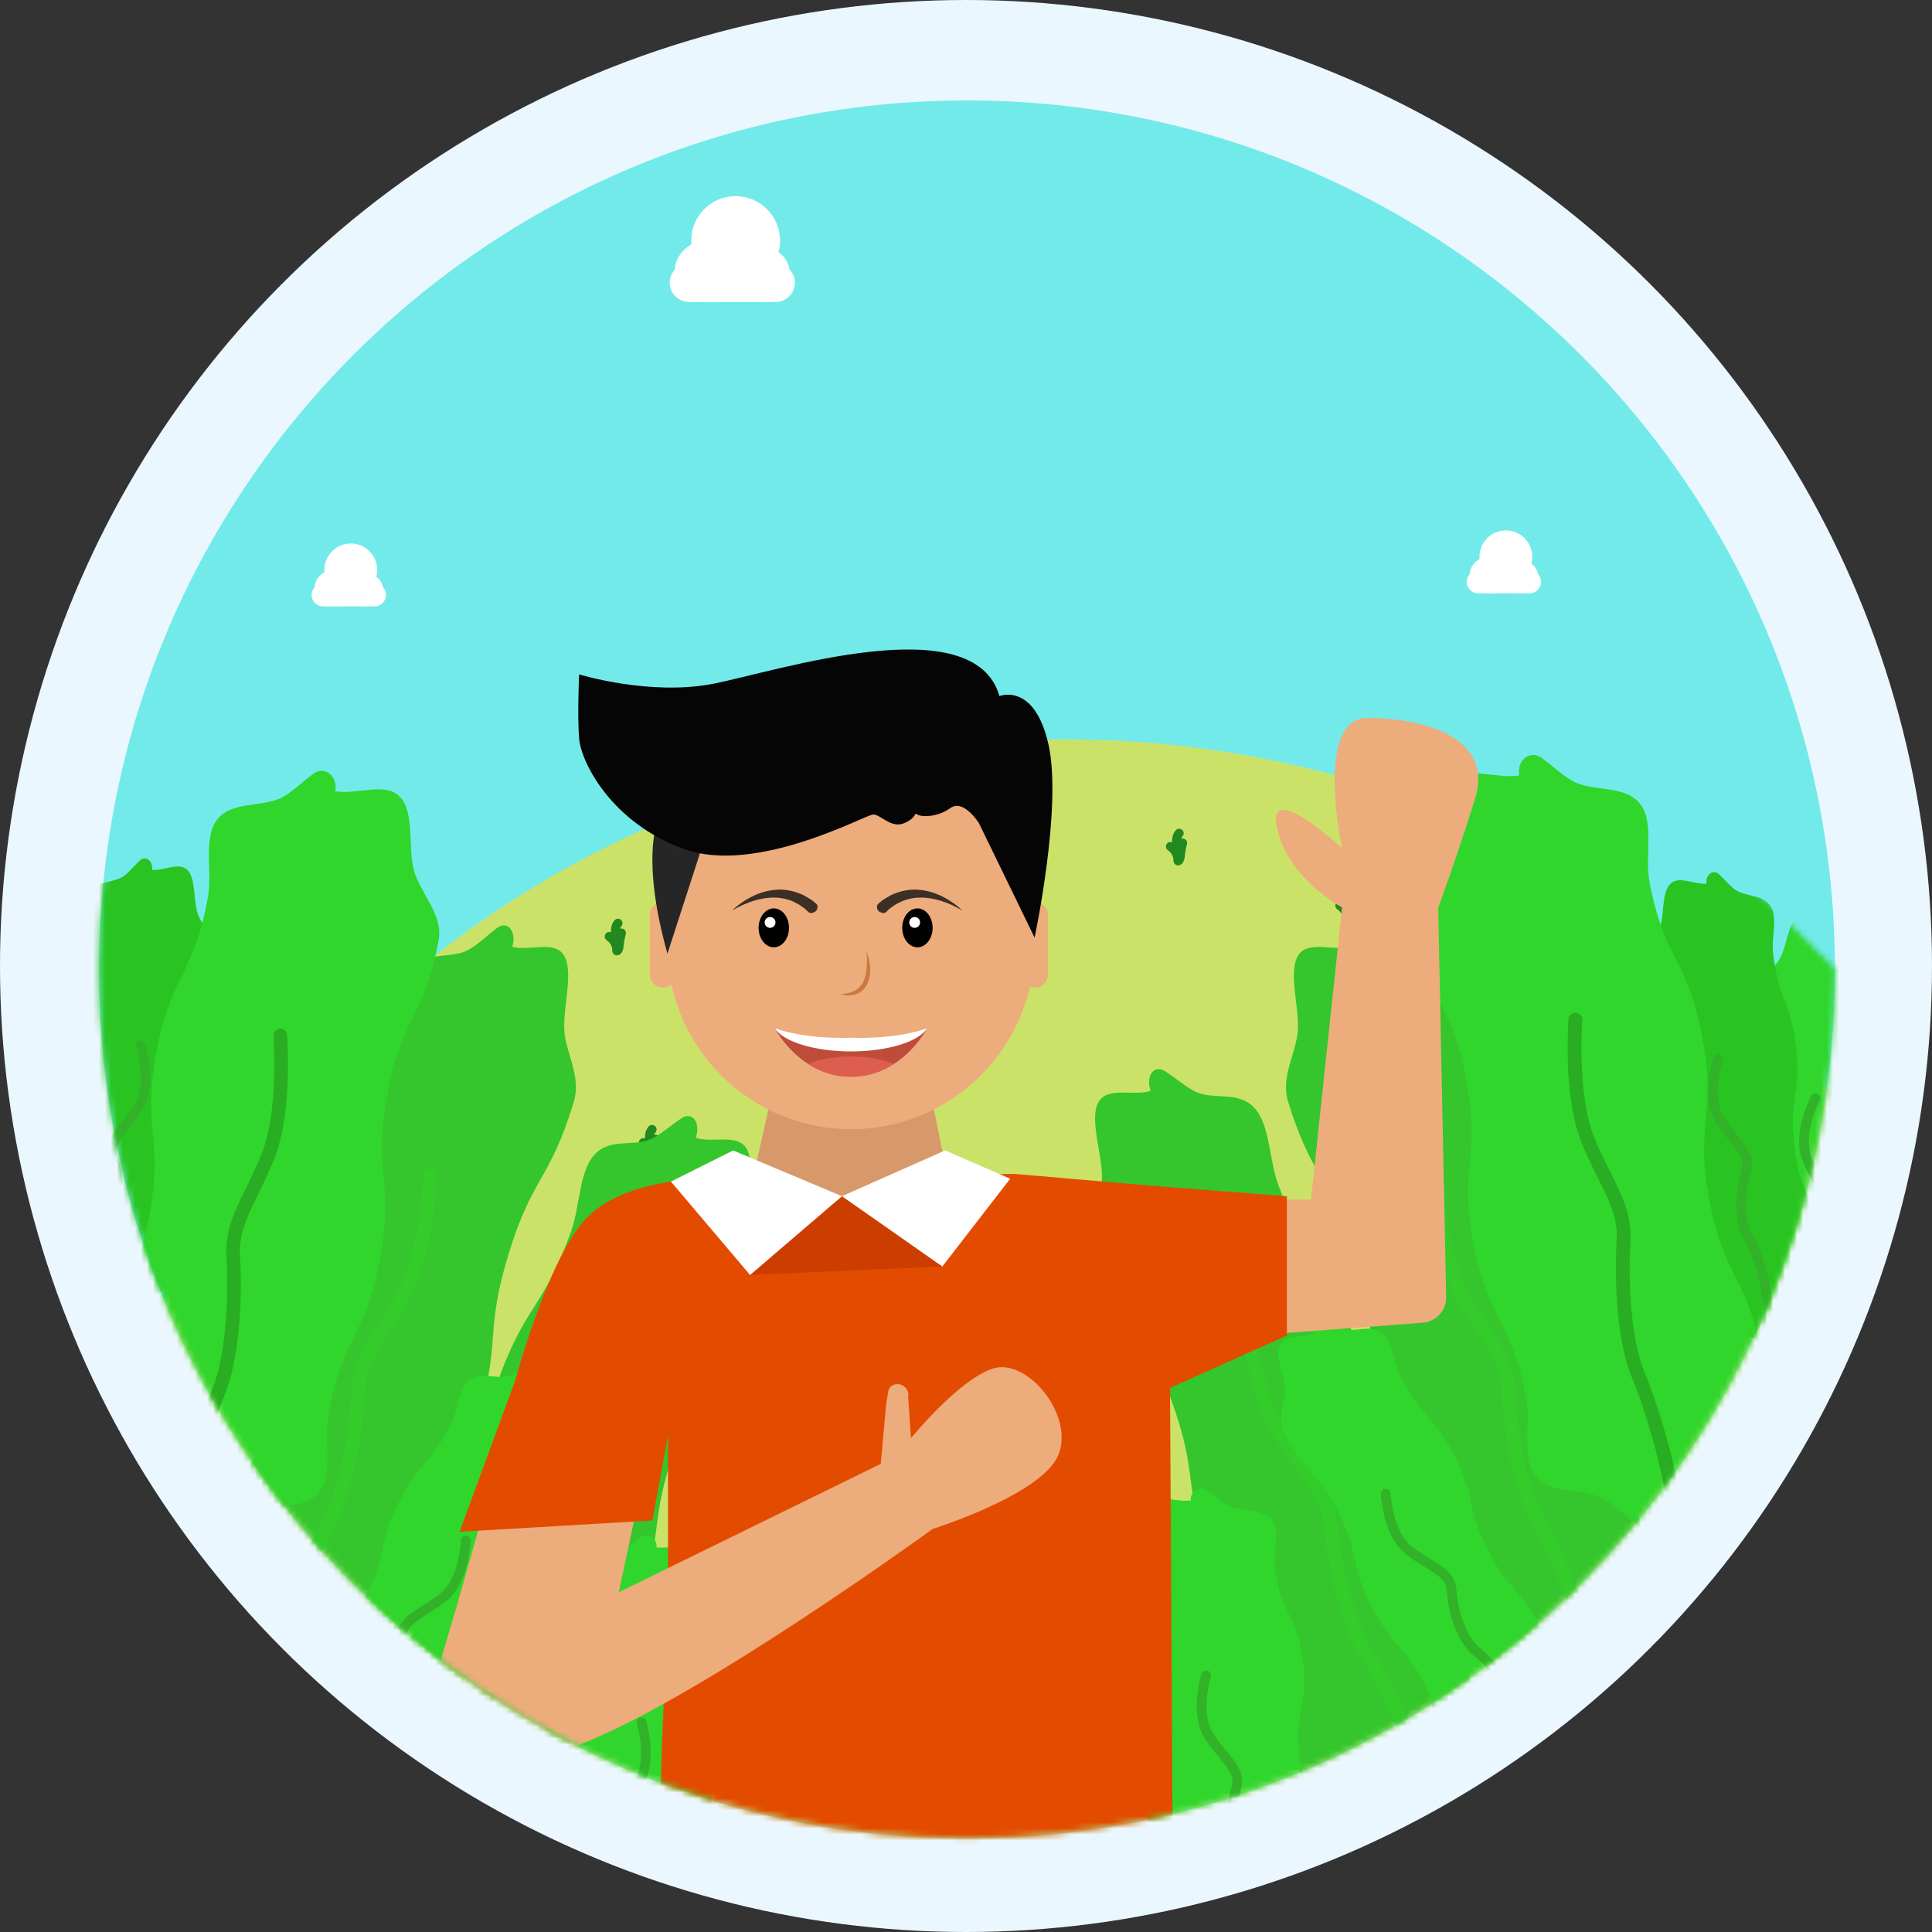 <?xml version="1.0" encoding="UTF-8"?>
<svg width="322px" height="322px" viewBox="0 0 322 322" version="1.1" xmlns="http://www.w3.org/2000/svg" xmlns:xlink="http://www.w3.org/1999/xlink">
    <rect x="0" y="0" width="322" height="322" fill="#333333" stroke="none"/>
    <!-- Generator: Sketch 54.1 (76490) - https://sketchapp.com -->
    <title>beawesome</title>
    <desc>Created with Sketch.</desc>
    <defs>
        <path d="M145.162,0.395 C65.27,0.395 0.505,65.245 0.505,145.24 L0.505,145.24 C0.505,225.236 65.27,290.085 145.162,290.085 L145.162,290.085 C225.054,290.085 289.82,225.236 289.82,145.24 L289.82,145.24" id="path-1"></path>
        <path d="M145.162,0.395 C65.27,0.395 0.505,65.245 0.505,145.24 L0.505,145.24 C0.505,225.236 65.27,290.085 145.162,290.085 L145.162,290.085 C225.054,290.085 289.82,225.236 289.82,145.24 L289.82,145.24" id="path-3"></path>
        <path d="M145.162,0.395 C65.27,0.395 0.505,65.245 0.505,145.24 L0.505,145.24 C0.505,225.236 65.27,290.085 145.162,290.085 L145.162,290.085 C225.054,290.085 289.82,225.236 289.82,145.24 L289.82,145.24" id="path-5"></path>
        <path d="M145.162,0.395 C65.27,0.395 0.505,65.245 0.505,145.24 L0.505,145.24 C0.505,225.236 65.27,290.085 145.162,290.085 L145.162,290.085 C225.054,290.085 289.82,225.236 289.82,145.24 L289.82,145.24" id="path-7"></path>
        <path d="M145.162,0.395 C65.27,0.395 0.505,65.245 0.505,145.24 L0.505,145.24 C0.505,225.236 65.27,290.085 145.162,290.085 L145.162,290.085 C225.054,290.085 289.82,225.236 289.82,145.24 L289.82,145.24" id="path-9"></path>
        <path d="M145.162,0.395 C65.27,0.395 0.505,65.245 0.505,145.24 L0.505,145.24 C0.505,225.236 65.27,290.085 145.162,290.085 L145.162,290.085 C225.054,290.085 289.82,225.236 289.82,145.24 L289.82,145.24" id="path-11"></path>
        <path d="M145.162,0.395 C65.27,0.395 0.505,65.245 0.505,145.24 L0.505,145.24 C0.505,225.236 65.27,290.085 145.162,290.085 L145.162,290.085 C225.054,290.085 289.82,225.236 289.82,145.24 L289.82,145.24" id="path-13"></path>
        <path d="M145.162,0.395 C65.27,0.395 0.505,65.245 0.505,145.24 L0.505,145.24 C0.505,225.236 65.27,290.085 145.162,290.085 L145.162,290.085 C225.054,290.085 289.82,225.236 289.82,145.24 L289.82,145.24" id="path-15"></path>
        <path d="M145.162,0.395 C65.27,0.395 0.505,65.245 0.505,145.24 L0.505,145.24 C0.505,225.236 65.27,290.085 145.162,290.085 L145.162,290.085 C225.054,290.085 289.82,225.236 289.82,145.24 L289.82,145.24" id="path-17"></path>
        <path d="M145.162,0.395 C65.27,0.395 0.505,65.245 0.505,145.24 L0.505,145.24 C0.505,225.236 65.27,290.085 145.162,290.085 L145.162,290.085 C225.054,290.085 289.82,225.236 289.82,145.24 L289.82,145.24" id="path-19"></path>
        <path d="M145.162,0.395 C65.27,0.395 0.505,65.245 0.505,145.24 L0.505,145.24 C0.505,225.236 65.27,290.085 145.162,290.085 L145.162,290.085 C225.054,290.085 289.82,225.236 289.82,145.24 L289.82,145.24" id="path-21"></path>
        <path d="M145.162,0.395 C65.27,0.395 0.505,65.245 0.505,145.24 L0.505,145.24 C0.505,225.236 65.27,290.085 145.162,290.085 L145.162,290.085 C225.054,290.085 289.82,225.236 289.82,145.24 L289.82,145.24" id="path-23"></path>
        <path d="M145.162,0.395 C65.27,0.395 0.505,65.245 0.505,145.24 L0.505,145.24 C0.505,225.236 65.27,290.085 145.162,290.085 L145.162,290.085 C225.054,290.085 289.82,225.236 289.82,145.24 L289.82,145.24" id="path-25"></path>
        <path d="M145.162,0.395 C65.27,0.395 0.505,65.245 0.505,145.24 L0.505,145.24 C0.505,225.236 65.27,290.085 145.162,290.085 L145.162,290.085 C225.054,290.085 289.82,225.236 289.82,145.24 L289.82,145.24" id="path-27"></path>
        <path d="M145.162,0.395 C65.27,0.395 0.505,65.245 0.505,145.24 L0.505,145.24 C0.505,225.236 65.27,290.085 145.162,290.085 L145.162,290.085 C225.054,290.085 289.82,225.236 289.82,145.24 L289.82,145.24" id="path-29"></path>
        <path d="M145.162,0.395 C65.27,0.395 0.505,65.245 0.505,145.24 L0.505,145.24 C0.505,225.236 65.27,290.085 145.162,290.085 L145.162,290.085 C225.054,290.085 289.82,225.236 289.82,145.24 L289.82,145.24" id="path-31"></path>
        <path d="M145.162,0.395 C65.27,0.395 0.505,65.245 0.505,145.24 L0.505,145.24 C0.505,225.236 65.27,290.085 145.162,290.085 L145.162,290.085 C225.054,290.085 289.82,225.236 289.82,145.24 L289.82,145.24" id="path-33"></path>
        <path d="M145.162,0.395 C65.27,0.395 0.505,65.245 0.505,145.24 L0.505,145.24 C0.505,225.236 65.27,290.085 145.162,290.085 L145.162,290.085 C225.054,290.085 289.82,225.236 289.82,145.24 L289.82,145.24" id="path-35"></path>
        <path d="M145.162,0.395 C65.27,0.395 0.505,65.245 0.505,145.24 L0.505,145.24 C0.505,225.236 65.27,290.085 145.162,290.085 L145.162,290.085 C225.054,290.085 289.82,225.236 289.82,145.24 L289.82,145.24" id="path-37"></path>
        <path d="M145.162,0.395 C65.27,0.395 0.505,65.245 0.505,145.24 L0.505,145.24 C0.505,225.236 65.27,290.085 145.162,290.085 L145.162,290.085 C225.054,290.085 289.82,225.236 289.82,145.24 L289.82,145.24" id="path-39"></path>
        <path d="M145.162,0.395 C65.27,0.395 0.505,65.245 0.505,145.24 L0.505,145.24 C0.505,225.236 65.27,290.085 145.162,290.085 L145.162,290.085 C225.054,290.085 289.82,225.236 289.82,145.24 L289.82,145.24" id="path-41"></path>
        <path d="M145.162,0.395 C65.27,0.395 0.505,65.245 0.505,145.24 L0.505,145.24 C0.505,225.236 65.27,290.085 145.162,290.085 L145.162,290.085 C225.054,290.085 289.82,225.236 289.82,145.24 L289.82,145.24" id="path-43"></path>
        <path d="M145.162,0.395 C65.27,0.395 0.505,65.245 0.505,145.24 L0.505,145.24 C0.505,225.236 65.27,290.085 145.162,290.085 L145.162,290.085 C225.054,290.085 289.82,225.236 289.82,145.24 L289.82,145.24" id="path-45"></path>
        <path d="M145.162,0.395 C65.27,0.395 0.505,65.245 0.505,145.24 L0.505,145.24 C0.505,225.236 65.27,290.085 145.162,290.085 L145.162,290.085 C225.054,290.085 289.82,225.236 289.82,145.24 L289.82,145.24" id="path-47"></path>
        <path d="M145.162,0.395 C65.27,0.395 0.505,65.245 0.505,145.24 L0.505,145.24 C0.505,225.236 65.27,290.085 145.162,290.085 L145.162,290.085 C225.054,290.085 289.82,225.236 289.82,145.24 L289.82,145.24" id="path-49"></path>
        <path d="M145.162,0.395 C65.27,0.395 0.505,65.245 0.505,145.24 L0.505,145.24 C0.505,225.236 65.27,290.085 145.162,290.085 L145.162,290.085 C225.054,290.085 289.82,225.236 289.82,145.24 L289.82,145.24" id="path-51"></path>
        <path d="M145.162,0.395 C65.27,0.395 0.505,65.245 0.505,145.24 L0.505,145.24 C0.505,225.236 65.27,290.085 145.162,290.085 L145.162,290.085 C225.054,290.085 289.82,225.236 289.82,145.24 L289.82,145.24" id="path-53"></path>
        <path d="M145.162,0.395 C65.27,0.395 0.505,65.245 0.505,145.24 L0.505,145.24 C0.505,225.236 65.27,290.085 145.162,290.085 L145.162,290.085 C225.054,290.085 289.82,225.236 289.82,145.24 L289.82,145.24" id="path-55"></path>
        <path d="M145.162,0.395 C65.27,0.395 0.505,65.245 0.505,145.24 L0.505,145.24 C0.505,225.236 65.27,290.085 145.162,290.085 L145.162,290.085 C225.054,290.085 289.82,225.236 289.82,145.24 L289.82,145.24" id="path-57"></path>
        <path d="M145.162,0.395 C65.27,0.395 0.505,65.245 0.505,145.24 L0.505,145.24 C0.505,225.236 65.27,290.085 145.162,290.085 L145.162,290.085 C225.054,290.085 289.82,225.236 289.82,145.24 L289.82,145.24" id="path-59"></path>
        <path d="M145.162,0.395 C65.27,0.395 0.505,65.245 0.505,145.24 L0.505,145.24 C0.505,225.236 65.27,290.085 145.162,290.085 L145.162,290.085 C225.054,290.085 289.82,225.236 289.82,145.24 L289.82,145.24" id="path-61"></path>
        <path d="M145.162,0.395 C65.27,0.395 0.505,65.245 0.505,145.24 L0.505,145.24 C0.505,225.236 65.27,290.085 145.162,290.085 L145.162,290.085 C225.054,290.085 289.82,225.236 289.82,145.24 L289.82,145.24" id="path-63"></path>
        <path d="M145.162,0.395 C65.27,0.395 0.505,65.245 0.505,145.24 L0.505,145.24 C0.505,225.236 65.27,290.085 145.162,290.085 L145.162,290.085 C225.054,290.085 289.82,225.236 289.82,145.24 L289.82,145.24" id="path-65"></path>
        <path d="M145.162,0.395 C65.27,0.395 0.505,65.245 0.505,145.24 L0.505,145.24 C0.505,225.236 65.27,290.085 145.162,290.085 L145.162,290.085 C225.054,290.085 289.82,225.236 289.82,145.24 L289.82,145.24" id="path-67"></path>
        <path d="M145.162,0.395 C65.27,0.395 0.505,65.245 0.505,145.24 L0.505,145.24 C0.505,225.236 65.27,290.085 145.162,290.085 L145.162,290.085 C225.054,290.085 289.82,225.236 289.82,145.24 L289.82,145.24" id="path-69"></path>
        <path d="M145.162,0.395 C65.27,0.395 0.505,65.245 0.505,145.24 L0.505,145.24 C0.505,225.236 65.27,290.085 145.162,290.085 L145.162,290.085 C225.054,290.085 289.82,225.236 289.82,145.24 L289.82,145.24" id="path-71"></path>
        <path d="M145.162,0.395 C65.27,0.395 0.505,65.245 0.505,145.24 L0.505,145.24 C0.505,225.236 65.27,290.085 145.162,290.085 L145.162,290.085 C225.054,290.085 289.82,225.236 289.82,145.24 L289.82,145.24" id="path-73"></path>
        <path d="M145.162,0.395 C65.27,0.395 0.505,65.245 0.505,145.24 L0.505,145.24 C0.505,225.236 65.27,290.085 145.162,290.085 L145.162,290.085 C225.054,290.085 289.82,225.236 289.82,145.24 L289.82,145.24" id="path-75"></path>
        <path d="M145.162,0.395 C65.27,0.395 0.505,65.245 0.505,145.24 L0.505,145.24 C0.505,225.236 65.27,290.085 145.162,290.085 L145.162,290.085 C225.054,290.085 289.82,225.236 289.82,145.24 L289.82,145.24" id="path-77"></path>
        <path d="M145.162,0.395 C65.27,0.395 0.505,65.245 0.505,145.24 L0.505,145.24 C0.505,225.236 65.27,290.085 145.162,290.085 L145.162,290.085 C225.054,290.085 289.82,225.236 289.82,145.24 L289.82,145.24" id="path-79"></path>
        <path d="M145.162,0.395 C65.27,0.395 0.505,65.245 0.505,145.24 L0.505,145.24 C0.505,225.236 65.27,290.085 145.162,290.085 L145.162,290.085 C225.054,290.085 289.82,225.236 289.82,145.24 L289.82,145.24" id="path-81"></path>
        <path d="M145.162,0.395 C65.27,0.395 0.505,65.245 0.505,145.24 L0.505,145.24 C0.505,225.236 65.27,290.085 145.162,290.085 L145.162,290.085 C225.054,290.085 289.82,225.236 289.82,145.24 L289.82,145.24" id="path-83"></path>
        <path d="M145.162,0.395 C65.27,0.395 0.505,65.245 0.505,145.24 L0.505,145.24 C0.505,225.236 65.27,290.085 145.162,290.085 L145.162,290.085 C225.054,290.085 289.82,225.236 289.82,145.24 L289.82,145.24" id="path-85"></path>
        <path d="M145.162,0.395 C65.27,0.395 0.505,65.245 0.505,145.24 L0.505,145.24 C0.505,225.236 65.27,290.085 145.162,290.085 L145.162,290.085 C225.054,290.085 289.82,225.236 289.82,145.24 L289.82,145.24 C289.82,65.245 225.054,0.395 145.162,0.395 Z" id="path-87"></path>
        <path d="M145.162,0.395 C65.27,0.395 0.505,65.245 0.505,145.24 L0.505,145.24 C0.505,225.236 65.27,290.085 145.162,290.085 L145.162,290.085 C225.054,290.085 289.82,225.236 289.82,145.24 L289.82,145.24" id="path-89"></path>
        <path d="M145.162,0.395 C65.27,0.395 0.505,65.245 0.505,145.24 L0.505,145.24 C0.505,225.236 65.27,290.085 145.162,290.085 L145.162,290.085 C225.054,290.085 289.82,225.236 289.82,145.24 L289.82,145.24" id="path-91"></path>
        <path d="M145.162,0.395 C65.27,0.395 0.505,65.245 0.505,145.24 L0.505,145.24 C0.505,225.236 65.27,290.085 145.162,290.085 L145.162,290.085 C225.054,290.085 289.82,225.236 289.82,145.24 L289.82,145.24" id="path-93"></path>
        <path d="M145.162,0.395 C65.27,0.395 0.505,65.245 0.505,145.24 L0.505,145.24 C0.505,225.236 65.27,290.085 145.162,290.085 L145.162,290.085 C225.054,290.085 289.82,225.236 289.82,145.24 L289.82,145.24" id="path-95"></path>
        <path d="M145.162,0.395 C65.27,0.395 0.505,65.245 0.505,145.24 L0.505,145.24 C0.505,225.236 65.27,290.085 145.162,290.085 L145.162,290.085 C225.054,290.085 289.82,225.236 289.82,145.24 L289.82,145.24 C289.82,65.245 225.054,0.395 145.162,0.395 Z" id="path-97"></path>
        <path d="M145.162,0.395 C65.27,0.395 0.505,65.245 0.505,145.24 L0.505,145.24 C0.505,225.236 65.27,290.085 145.162,290.085 L145.162,290.085 C225.054,290.085 289.82,225.236 289.82,145.24 L289.82,145.24 C289.82,65.245 225.054,0.395 145.162,0.395 Z" id="path-99"></path>
        <path d="M145.162,0.395 C65.27,0.395 0.505,65.245 0.505,145.24 L0.505,145.24 C0.505,225.236 65.27,290.085 145.162,290.085 L145.162,290.085 C225.054,290.085 289.82,225.236 289.82,145.24 L289.82,145.24" id="path-101"></path>
        <path d="M145.162,0.395 C65.27,0.395 0.505,65.245 0.505,145.24 L0.505,145.24 C0.505,225.236 65.27,290.085 145.162,290.085 L145.162,290.085 C225.054,290.085 289.82,225.236 289.82,145.24 L289.82,145.24" id="path-103"></path>
        <path d="M145.162,0.395 C65.27,0.395 0.505,65.245 0.505,145.24 L0.505,145.24 C0.505,225.236 65.27,290.085 145.162,290.085 L145.162,290.085 C225.054,290.085 289.82,225.236 289.82,145.24 L289.82,145.24" id="path-105"></path>
        <path d="M145.162,0.395 C65.27,0.395 0.505,65.245 0.505,145.24 L0.505,145.24 C0.505,225.236 65.27,290.085 145.162,290.085 L145.162,290.085 C225.054,290.085 289.82,225.236 289.82,145.24 L289.82,145.24" id="path-107"></path>
        <path d="M145.162,0.395 C65.27,0.395 0.505,65.245 0.505,145.24 L0.505,145.24 C0.505,225.236 65.27,290.085 145.162,290.085 L145.162,290.085 C225.054,290.085 289.82,225.236 289.82,145.24 L289.82,145.24" id="path-109"></path>
        <path d="M145.162,0.395 C65.27,0.395 0.505,65.245 0.505,145.24 L0.505,145.24 C0.505,225.236 65.27,290.085 145.162,290.085 L145.162,290.085 C225.054,290.085 289.82,225.236 289.82,145.24 L289.82,145.24" id="path-111"></path>
        <path d="M145.162,0.395 C65.27,0.395 0.505,65.245 0.505,145.24 L0.505,145.24 C0.505,225.236 65.27,290.085 145.162,290.085 L145.162,290.085 C225.054,290.085 289.82,225.236 289.82,145.24 L289.82,145.24" id="path-113"></path>
        <path d="M145.162,0.395 C65.27,0.395 0.505,65.245 0.505,145.24 L0.505,145.24 C0.505,225.236 65.27,290.085 145.162,290.085 L145.162,290.085 C225.054,290.085 289.82,225.236 289.82,145.24 L289.82,145.24 C289.82,65.245 225.054,0.395 145.162,0.395 Z" id="path-115"></path>
        <path d="M145.162,0.395 C65.27,0.395 0.505,65.245 0.505,145.24 L0.505,145.24 C0.505,225.236 65.27,290.085 145.162,290.085 L145.162,290.085 C225.054,290.085 289.82,225.236 289.82,145.24 L289.82,145.24 C289.82,65.245 225.054,0.395 145.162,0.395 Z" id="path-117"></path>
        <path d="M145.162,0.395 C65.27,0.395 0.505,65.245 0.505,145.24 L0.505,145.24 C0.505,225.236 65.27,290.085 145.162,290.085 L145.162,290.085 C225.054,290.085 289.82,225.236 289.82,145.24 L289.82,145.24" id="path-119"></path>
        <path d="M145.162,0.395 C65.27,0.395 0.505,65.245 0.505,145.24 L0.505,145.24 C0.505,225.236 65.27,290.085 145.162,290.085 L145.162,290.085 C225.054,290.085 289.82,225.236 289.82,145.24 L289.82,145.24 C289.82,65.245 225.054,0.395 145.162,0.395 Z" id="path-121"></path>
        <path d="M145.162,0.395 C65.27,0.395 0.505,65.245 0.505,145.24 L0.505,145.24 C0.505,225.236 65.27,290.085 145.162,290.085 L145.162,290.085 C225.054,290.085 289.82,225.236 289.82,145.24 L289.82,145.24 C289.82,65.245 225.054,0.395 145.162,0.395 Z" id="path-123"></path>
        <path d="M145.162,0.395 C65.27,0.395 0.505,65.245 0.505,145.24 L0.505,145.24 C0.505,225.236 65.27,290.085 145.162,290.085 L145.162,290.085 C225.054,290.085 289.82,225.236 289.82,145.24 L289.82,145.24 C289.82,65.245 225.054,0.395 145.162,0.395 Z" id="path-125"></path>
        <path d="M145.162,0.395 C65.27,0.395 0.505,65.245 0.505,145.24 L0.505,145.24 C0.505,225.236 65.27,290.085 145.162,290.085 L145.162,290.085 C225.054,290.085 289.82,225.236 289.82,145.24 L289.82,145.24 C289.82,65.245 225.054,0.395 145.162,0.395 Z" id="path-127"></path>
    </defs>
    <g id="Page-1" stroke="none" stroke-width="1" fill="none" fill-rule="evenodd">
        <g id="Career" transform="translate(-775, -2655)">
            <g id="Illust" transform="translate(0, 2174)">
                <g id="beawesome" transform="translate(775, 481)">
                    <circle id="Oval-Copy" fill="#EBF7FF" cx="161" cy="161" r="161"></circle>
                    <g transform="translate(16, 16)">
                        <g id="Group-27" transform="translate(0, 0.229)">
                            <path d="M289.82,145.353 C289.82,225.349 225.054,290.198 145.162,290.198 C65.27,290.198 0.505,225.349 0.505,145.353 C0.505,65.358 65.27,0.508 145.162,0.508 C225.054,0.508 289.82,65.358 289.82,145.353" id="Fill-1" fill="#73EAEA"></path>
                            <path d="M46.862,78.758 C46.862,81.19 44.893,83.161 42.464,83.161 C40.035,83.161 38.066,81.19 38.066,78.758 C38.066,76.326 40.035,74.355 42.464,74.355 C44.893,74.355 46.862,76.326 46.862,78.758" id="Fill-3" fill="#FFFFFF"></path>
                            <path d="M43.553,81.745 C43.553,83.451 41.961,84.835 39.997,84.835 C38.033,84.835 36.441,83.451 36.441,81.745 C36.441,80.038 38.033,78.654 39.997,78.654 C41.961,78.654 43.553,80.038 43.553,81.745" id="Fill-5" fill="#FFFFFF"></path>
                            <path d="M47.858,82.105 C47.858,83.597 46.651,84.806 45.161,84.806 C43.672,84.806 42.464,83.597 42.464,82.105 C42.464,80.613 43.672,79.404 45.161,79.404 C46.651,79.404 47.858,80.613 47.858,82.105" id="Fill-7" fill="#FFFFFF"></path>
                            <path d="M46.424,84.835 L37.844,84.835 C36.796,84.835 35.939,83.976 35.939,82.927 C35.939,81.878 36.796,81.019 37.844,81.019 L46.424,81.019 C47.473,81.019 48.33,81.878 48.33,82.927 C48.33,83.976 47.473,84.835 46.424,84.835" id="Fill-9" fill="#FFFFFF"></path>
                            <path d="M239.374,76.579 C239.374,79.011 237.405,80.983 234.976,80.983 C232.548,80.983 230.578,79.011 230.578,76.579 C230.578,74.147 232.548,72.176 234.976,72.176 C237.405,72.176 239.374,74.147 239.374,76.579" id="Fill-11" fill="#FFFFFF"></path>
                            <path d="M236.066,79.566 C236.066,81.272 234.474,82.656 232.51,82.656 C230.545,82.656 228.954,81.272 228.954,79.566 C228.954,77.859 230.545,76.475 232.51,76.475 C234.474,76.475 236.066,77.859 236.066,79.566" id="Fill-13" fill="#FFFFFF"></path>
                            <path d="M240.371,79.926 C240.371,81.418 239.163,82.627 237.674,82.627 C236.184,82.627 234.977,81.418 234.977,79.926 C234.977,78.434 236.184,77.225 237.674,77.225 C239.163,77.225 240.371,78.434 240.371,79.926" id="Fill-15" fill="#FFFFFF"></path>
                            <path d="M238.936,82.656 L230.357,82.656 C229.308,82.656 228.452,81.797 228.452,80.748 C228.452,79.698 229.308,78.84 230.357,78.84 L238.936,78.84 C239.985,78.84 240.842,79.698 240.842,80.748 C240.842,81.797 239.985,82.656 238.936,82.656" id="Fill-17" fill="#FFFFFF"></path>
                            <path d="M114.006,23.874 C114.006,27.968 110.691,31.286 106.603,31.286 C102.515,31.286 99.202,27.968 99.202,23.874 C99.202,19.781 102.515,16.463 106.603,16.463 C110.691,16.463 114.006,19.781 114.006,23.874" id="Fill-19" fill="#FFFFFF"></path>
                            <path d="M108.437,28.901 C108.437,31.774 105.758,34.103 102.452,34.103 C99.147,34.103 96.467,31.774 96.467,28.901 C96.467,26.028 99.147,23.699 102.452,23.699 C105.758,23.699 108.437,26.028 108.437,28.901" id="Fill-21" fill="#FFFFFF"></path>
                            <path d="M115.683,29.507 C115.683,32.018 113.651,34.053 111.143,34.053 C108.636,34.053 106.604,32.018 106.604,29.507 C106.604,26.996 108.636,24.961 111.143,24.961 C113.651,24.961 115.683,26.996 115.683,29.507" id="Fill-23" fill="#FFFFFF"></path>
                            <path d="M113.269,34.103 L98.828,34.103 C97.063,34.103 95.62,32.658 95.62,30.891 C95.62,29.124 97.063,27.679 98.828,27.679 L113.269,27.679 C115.034,27.679 116.477,29.124 116.477,30.891 C116.477,32.658 115.034,34.103 113.269,34.103" id="Fill-25" fill="#FFFFFF"></path>
                        </g>
                        <g id="Group-220" transform="translate(0, 0.229)">
                            <g id="Group-30">
                                <mask id="mask-2" fill="white">
                                    <use xlink:href="#path-1"></use>
                                </mask>
                                <g id="Clip-29"></g>
                                <path d="M320.689,249.566 C320.689,325.13 249.175,386.386 160.958,386.386 C72.741,386.386 1.227,325.13 1.227,249.566 C1.227,174.003 73.309,107.004 161.526,107.004 C249.743,107.004 320.689,174.003 320.689,249.566" id="Fill-28" fill="#CBE269" mask="url(#mask-2)"></path>
                            </g>
                            <g id="Group-33">
                                <mask id="mask-4" fill="white">
                                    <use xlink:href="#path-3"></use>
                                </mask>
                                <g id="Clip-32"></g>
                                <path d="M85.54,139.856 C85.54,139.856 86.81,140.597 86.81,142.248 C86.81,142.248 86.681,139.916 86.605,139.423 C86.512,138.828 86.605,138.042 86.996,137.649" id="Stroke-31" stroke="#228920" stroke-width="1.511" stroke-linecap="round" mask="url(#mask-4)"></path>
                            </g>
                            <g id="Group-36">
                                <mask id="mask-6" fill="white">
                                    <use xlink:href="#path-5"></use>
                                </mask>
                                <g id="Clip-35"></g>
                                <path d="M87.572,139.279 C87.572,139.279 87.284,140.248 87.201,141.259 C87.119,142.269 86.81,142.248 86.81,142.248" id="Stroke-34" stroke="#228920" stroke-width="1.511" stroke-linecap="round" mask="url(#mask-6)"></path>
                            </g>
                            <g id="Group-39">
                                <mask id="mask-8" fill="white">
                                    <use xlink:href="#path-7"></use>
                                </mask>
                                <g id="Clip-38"></g>
                                <path d="M58.057,151.618 C58.057,151.618 59.327,152.359 59.327,154.01 C59.327,154.01 59.198,151.678 59.121,151.185 C59.028,150.589 59.121,149.803 59.512,149.411" id="Stroke-37" stroke="#228920" stroke-width="1.511" stroke-linecap="round" mask="url(#mask-8)"></path>
                            </g>
                            <g id="Group-42">
                                <mask id="mask-10" fill="white">
                                    <use xlink:href="#path-9"></use>
                                </mask>
                                <g id="Clip-41"></g>
                                <path d="M60.089,151.04 C60.089,151.04 59.801,152.01 59.719,153.02 C59.636,154.031 59.327,154.01 59.327,154.01" id="Stroke-40" stroke="#228920" stroke-width="1.511" stroke-linecap="round" mask="url(#mask-10)"></path>
                            </g>
                            <g id="Group-45">
                                <mask id="mask-12" fill="white">
                                    <use xlink:href="#path-11"></use>
                                </mask>
                                <g id="Clip-44"></g>
                                <path d="M91.218,174.227 C91.218,174.227 92.488,174.968 92.488,176.619 C92.488,176.619 92.359,174.287 92.283,173.794 C92.19,173.199 92.283,172.412 92.674,172.02" id="Stroke-43" stroke="#228920" stroke-width="1.511" stroke-linecap="round" mask="url(#mask-12)"></path>
                            </g>
                            <g id="Group-48">
                                <mask id="mask-14" fill="white">
                                    <use xlink:href="#path-13"></use>
                                </mask>
                                <g id="Clip-47"></g>
                                <path d="M93.251,173.65 C93.251,173.65 92.963,174.619 92.88,175.629 C92.797,176.64 92.489,176.619 92.489,176.619" id="Stroke-46" stroke="#228920" stroke-width="1.511" stroke-linecap="round" mask="url(#mask-14)"></path>
                            </g>
                            <g id="Group-51">
                                <mask id="mask-16" fill="white">
                                    <use xlink:href="#path-15"></use>
                                </mask>
                                <g id="Clip-50"></g>
                                <path d="M207.309,134.697 C207.309,134.697 208.579,135.438 208.579,137.089 C208.579,137.089 208.45,134.757 208.373,134.264 C208.281,133.669 208.373,132.882 208.765,132.49" id="Stroke-49" stroke="#228920" stroke-width="1.511" stroke-linecap="round" mask="url(#mask-16)"></path>
                            </g>
                            <g id="Group-54">
                                <mask id="mask-18" fill="white">
                                    <use xlink:href="#path-17"></use>
                                </mask>
                                <g id="Clip-53"></g>
                                <path d="M209.341,134.12 C209.341,134.12 209.053,135.089 208.97,136.1 C208.888,137.11 208.579,137.089 208.579,137.089" id="Stroke-52" stroke="#228920" stroke-width="1.511" stroke-linecap="round" mask="url(#mask-18)"></path>
                            </g>
                            <g id="Group-57">
                                <mask id="mask-20" fill="white">
                                    <use xlink:href="#path-19"></use>
                                </mask>
                                <g id="Clip-56"></g>
                                <path d="M179.508,169.186 C179.508,169.186 180.779,169.927 180.779,171.578 C180.779,171.578 180.65,169.246 180.573,168.753 C180.481,168.158 180.573,167.371 180.964,166.979" id="Stroke-55" stroke="#228920" stroke-width="1.511" stroke-linecap="round" mask="url(#mask-20)"></path>
                            </g>
                            <g id="Group-60">
                                <mask id="mask-22" fill="white">
                                    <use xlink:href="#path-21"></use>
                                </mask>
                                <g id="Clip-59"></g>
                                <path d="M181.541,168.609 C181.541,168.609 181.252,169.578 181.17,170.589 C181.087,171.599 180.779,171.578 180.779,171.578" id="Stroke-58" stroke="#228920" stroke-width="1.511" stroke-linecap="round" mask="url(#mask-22)"></path>
                            </g>
                            <g id="Group-63">
                                <mask id="mask-24" fill="white">
                                    <use xlink:href="#path-23"></use>
                                </mask>
                                <g id="Clip-62"></g>
                                <path d="M179.069,124.856 C179.069,124.856 180.339,125.597 180.339,127.247 C180.339,127.247 180.21,124.916 180.133,124.423 C180.041,123.827 180.133,123.041 180.525,122.649" id="Stroke-61" stroke="#228920" stroke-width="1.511" stroke-linecap="round" mask="url(#mask-24)"></path>
                            </g>
                            <g id="Group-66">
                                <mask id="mask-26" fill="white">
                                    <use xlink:href="#path-25"></use>
                                </mask>
                                <g id="Clip-65"></g>
                                <path d="M181.102,124.278 C181.102,124.278 180.813,125.247 180.73,126.258 C180.648,127.269 180.339,127.247 180.339,127.247" id="Stroke-64" stroke="#228920" stroke-width="1.511" stroke-linecap="round" mask="url(#mask-26)"></path>
                            </g>
                            <g id="Group-69">
                                <mask id="mask-28" fill="white">
                                    <use xlink:href="#path-27"></use>
                                </mask>
                                <g id="Clip-68"></g>
                                <path d="M246.583,142.961 C246.583,142.961 247.853,143.703 247.853,145.353 C247.853,145.353 247.724,143.021 247.648,142.528 C247.555,141.933 247.648,141.146 248.039,140.755" id="Stroke-67" stroke="#228920" stroke-width="1.511" stroke-linecap="round" mask="url(#mask-28)"></path>
                            </g>
                            <g id="Group-72">
                                <mask id="mask-30" fill="white">
                                    <use xlink:href="#path-29"></use>
                                </mask>
                                <g id="Clip-71"></g>
                                <path d="M248.615,142.384 C248.615,142.384 248.327,143.353 248.245,144.363 C248.162,145.374 247.853,145.353 247.853,145.353" id="Stroke-70" stroke="#228920" stroke-width="1.511" stroke-linecap="round" mask="url(#mask-30)"></path>
                            </g>
                            <g id="Group-75">
                                <mask id="mask-32" fill="white">
                                    <use xlink:href="#path-31"></use>
                                </mask>
                                <g id="Clip-74"></g>
                                <path d="M31.349,266.964 L32.696,262.525 L31.349,266.964 C32.094,264.512 31.126,262.248 29.383,262.376 C27.266,262.532 25.139,262.763 24.09,261.065 C22.41,258.346 24.292,252.422 24.025,248.524 C23.766,244.745 21.169,240.874 22.442,236.678 C26.453,223.454 29.365,224.339 33.376,211.114 C37.388,197.888 34.475,197.003 38.486,183.776 C42.497,170.55 45.41,171.435 49.422,158.209 C50.694,154.014 50.243,148.366 52.557,145.369 C54.944,142.278 58.809,143.583 61.715,142.258 C63.315,141.529 65.118,139.699 66.882,138.405 C68.615,137.135 70.145,139.05 69.386,141.551 L70.732,137.111 L69.386,141.551 C72.138,142.388 76.364,140.375 77.992,143.01 C79.672,145.73 77.79,151.653 78.057,155.552 C78.316,159.331 80.913,163.202 79.64,167.397 C75.629,180.622 72.717,179.736 68.706,192.961 C64.695,206.187 67.607,207.073 63.596,220.299 C59.584,233.526 56.672,232.64 52.66,245.867 C51.388,250.062 51.838,255.71 49.525,258.706 C47.139,261.798 43.273,260.492 40.366,261.818 C37.549,263.101 34.102,267.801 31.349,266.964" id="Fill-73" fill="#34C62C" mask="url(#mask-32)"></path>
                            </g>
                            <g id="Group-78">
                                <mask id="mask-34" fill="white">
                                    <use xlink:href="#path-33"></use>
                                </mask>
                                <g id="Clip-77"></g>
                                <path d="M55.68,179.68 C55.68,179.68 55.192,192.299 51.411,199.357 C47.63,206.414 44.067,209.501 43.738,215.465 C43.408,221.428 42.044,231.511 38.753,237.555 C35.463,243.598 30.975,254.964 30.865,258.466" id="Stroke-76" stroke="#33CC2B" stroke-width="2.267" stroke-linecap="round" mask="url(#mask-34)"></path>
                            </g>
                            <g id="Group-81">
                                <mask id="mask-36" fill="white">
                                    <use xlink:href="#path-35"></use>
                                </mask>
                                <g id="Clip-80"></g>
                                <path d="M55.632,296.721 L57.202,292.355 L55.632,296.721 C56.499,294.309 55.647,291.999 53.901,292.039 C51.778,292.087 49.642,292.21 48.68,290.461 C47.14,287.661 49.318,281.839 49.249,277.933 C49.181,274.146 46.783,270.148 48.266,266.022 C52.94,253.018 55.803,254.049 60.478,241.045 C65.152,228.039 62.288,227.006 66.962,214 C71.636,200.994 74.5,202.026 79.175,189.02 C80.657,184.894 80.492,179.231 82.954,176.356 C85.494,173.389 89.289,174.888 92.259,173.712 C93.893,173.065 95.785,171.327 97.612,170.126 C99.408,168.944 100.838,170.934 99.954,173.393 L101.524,169.028 L99.954,173.393 C102.662,174.369 106.983,172.573 108.476,175.288 C110.017,178.089 107.838,183.909 107.907,187.816 C107.975,191.603 110.373,195.601 108.89,199.727 C104.217,212.731 101.353,211.699 96.679,224.703 C92.005,237.71 94.869,238.742 90.194,251.748 C85.52,264.755 82.656,263.723 77.982,276.729 C76.499,280.855 76.664,286.518 74.202,289.394 C71.662,292.36 67.867,290.861 64.898,292.037 C62.02,293.177 58.339,297.696 55.632,296.721" id="Fill-79" fill="#34C62C" mask="url(#mask-36)"></path>
                            </g>
                            <g id="Group-84">
                                <mask id="mask-38" fill="white">
                                    <use xlink:href="#path-37"></use>
                                </mask>
                                <g id="Clip-83"></g>
                                <path d="M84.341,210.78 C84.341,210.78 83.216,223.359 79.083,230.216 C74.95,237.072 71.236,239.975 70.606,245.914 C69.975,251.853 68.104,261.855 64.513,267.724 C60.921,273.593 55.865,284.717 55.578,288.208" id="Stroke-82" stroke="#33CC2B" stroke-width="2.267" stroke-linecap="round" mask="url(#mask-38)"></path>
                            </g>
                            <g id="Group-87">
                                <mask id="mask-40" fill="white">
                                    <use xlink:href="#path-39"></use>
                                </mask>
                                <g id="Clip-86"></g>
                                <path d="M39.819,282.132 L41.008,279.712 L39.819,282.132 C40.476,280.795 40.008,279.344 38.867,279.19 C37.48,279.002 36.082,278.857 35.522,277.726 C34.623,275.914 36.265,272.697 36.368,270.382 C36.468,268.137 35.055,265.531 36.179,263.243 C39.722,256.036 41.551,256.937 45.094,249.729 C48.637,242.52 46.808,241.619 50.351,234.41 C53.894,227.201 55.723,228.102 59.266,220.893 C60.39,218.607 60.498,215.244 62.213,213.796 C63.982,212.301 66.401,213.573 68.383,213.181 C69.473,212.965 70.774,212.132 72.011,211.607 C73.228,211.092 74.085,212.413 73.415,213.776 L74.605,211.357 L73.415,213.776 C75.144,214.628 78.031,214.007 78.902,215.763 C79.8,217.575 78.159,220.792 78.056,223.108 C77.956,225.352 79.369,227.959 78.244,230.245 C74.702,237.454 72.872,236.552 69.33,243.76 C65.787,250.969 67.616,251.871 64.073,259.079 C60.529,266.288 58.7,265.386 55.157,272.596 C54.033,274.882 53.926,278.245 52.211,279.694 C50.442,281.188 48.023,279.916 46.041,280.308 C44.12,280.688 41.548,282.984 39.819,282.132" id="Fill-85" fill="#30D62B" mask="url(#mask-40)"></path>
                            </g>
                            <g id="Group-90">
                                <mask id="mask-42" fill="white">
                                    <use xlink:href="#path-41"></use>
                                </mask>
                                <g id="Clip-89"></g>
                                <path d="M61.634,240.542 C61.634,240.542 61.384,247.163 57.919,249.954 C54.453,252.744 51.128,253.468 50.916,256.572 C50.703,259.675 49.581,264.713 46.563,267.089 C43.546,269.465 38.913,277.346 38.867,279.19" id="Stroke-88" stroke="#32B228" stroke-width="1.607" stroke-linecap="round" mask="url(#mask-42)"></path>
                            </g>
                            <g id="Group-93">
                                <mask id="mask-44" fill="white">
                                    <use xlink:href="#path-43"></use>
                                </mask>
                                <g id="Clip-92"></g>
                                <path d="M1.172,204.488 L1.462,201.806 L1.172,204.488 C1.332,203.006 0.396,201.803 -0.729,202.049 C-2.095,202.348 -3.459,202.692 -4.373,201.821 C-5.837,200.427 -5.394,196.841 -6.089,194.63 C-6.763,192.487 -8.982,190.523 -8.708,187.989 C-7.845,180.002 -5.818,180.222 -4.954,172.235 C-4.09,164.247 -6.118,164.027 -5.254,156.04 C-4.391,148.052 -2.364,148.271 -1.5,140.283 C-1.227,137.749 -2.276,134.553 -1.16,132.604 C-0.009,130.594 2.699,130.959 4.427,129.911 C5.378,129.334 6.315,128.105 7.298,127.188 C8.265,126.287 9.522,127.235 9.359,128.745 L9.649,126.064 L9.359,128.745 C11.275,128.952 13.775,127.379 15.194,128.73 C16.657,130.125 16.215,133.71 16.91,135.921 C17.584,138.064 19.802,140.028 19.529,142.562 C18.665,150.549 16.639,150.329 15.775,158.316 C14.912,166.304 16.939,166.524 16.075,174.512 C15.212,182.5 13.185,182.28 12.322,190.268 C12.047,192.802 13.097,195.998 11.981,197.947 C10.829,199.958 8.122,199.592 6.394,200.64 C4.719,201.656 3.087,204.695 1.172,204.488" id="Fill-91" fill="#2AC422" mask="url(#mask-44)"></path>
                            </g>
                            <g id="Group-96">
                                <mask id="mask-46" fill="white">
                                    <use xlink:href="#path-45"></use>
                                </mask>
                                <g id="Clip-95"></g>
                                <path d="M7.444,157.931 C7.444,157.931 9.473,164.239 7.172,168.049 C4.87,171.859 1.993,173.679 2.856,176.667 C3.718,179.656 4.386,184.774 2.364,188.041 C0.341,191.308 -1.317,200.301 -0.729,202.049" id="Stroke-94" stroke="#32B228" stroke-width="1.607" stroke-linecap="round" mask="url(#mask-46)"></path>
                            </g>
                            <g id="Group-99">
                                <mask id="mask-48" fill="white">
                                    <use xlink:href="#path-47"></use>
                                </mask>
                                <g id="Clip-98"></g>
                                <path d="M83.755,317.243 L84.097,314.568 L83.755,317.243 C83.944,315.765 82.747,314.507 81.325,314.694 C79.598,314.921 77.874,315.193 76.709,314.27 C74.843,312.793 75.369,309.218 74.468,306.962 C73.595,304.776 70.767,302.685 71.09,300.158 C72.108,292.189 74.677,292.518 75.695,284.55 C76.713,276.58 74.144,276.251 75.163,268.281 C76.181,260.312 78.749,260.64 79.767,252.671 C80.09,250.142 78.731,246.879 80.126,244.983 C81.565,243.027 84.997,243.539 87.174,242.58 C88.373,242.052 89.548,240.869 90.784,240.001 C92,239.148 93.601,240.167 93.408,241.673 L93.75,238.999 L93.408,241.673 C95.836,241.984 98.987,240.539 100.796,241.971 C102.662,243.449 102.136,247.023 103.036,249.279 C103.91,251.466 106.738,253.556 106.415,256.084 C105.397,264.052 102.828,263.723 101.81,271.692 C100.792,279.661 103.361,279.991 102.342,287.96 C101.325,295.93 98.756,295.601 97.738,303.57 C97.415,306.099 98.774,309.362 97.379,311.258 C95.94,313.214 92.509,312.702 90.33,313.662 C88.22,314.591 86.182,317.554 83.755,317.243" id="Fill-97" fill="#30D62B" mask="url(#mask-48)"></path>
                            </g>
                            <g id="Group-102">
                                <mask id="mask-50" fill="white">
                                    <use xlink:href="#path-49"></use>
                                </mask>
                                <g id="Clip-101"></g>
                                <path d="M90.928,270.817 C90.928,270.817 92.835,277.163 90.46,280.927 C88.085,284.692 85.173,286.456 85.978,289.461 C86.782,292.466 87.35,297.596 85.265,300.823 C83.18,304.049 81.347,313.009 81.901,314.768" id="Stroke-100" stroke="#32B228" stroke-width="1.607" stroke-linecap="round" mask="url(#mask-50)"></path>
                            </g>
                            <g id="Group-105">
                                <mask id="mask-52" fill="white">
                                    <use xlink:href="#path-51"></use>
                                </mask>
                                <g id="Clip-104"></g>
                                <path d="M16.693,241.594 L17.514,237.135 L16.693,241.594 L16.693,241.594 C17.146,239.131 15.552,236.964 13.456,237.203 C10.909,237.493 8.362,237.859 6.773,236.254 C4.229,233.684 5.427,227.73 4.384,223.909 C3.374,220.205 -0.499,216.56 0.276,212.347 C2.72,199.066 6.427,199.75 8.871,186.469 C11.316,173.186 7.609,172.502 10.054,159.219 C12.498,145.936 16.205,146.621 18.649,133.338 C19.425,129.124 17.836,123.593 20.099,120.492 C22.434,117.294 27.377,118.329 30.67,116.837 C32.481,116.016 34.338,114.097 36.246,112.71 C38.121,111.347 40.335,113.134 39.872,115.645 L40.692,111.187 L39.872,115.645 C43.375,116.292 48.146,114.037 50.613,116.527 C53.157,119.096 51.959,125.05 53.002,128.872 C54.012,132.576 57.885,136.221 57.11,140.434 C54.665,153.715 50.958,153.031 48.514,166.312 C46.07,179.595 49.777,180.279 47.333,193.562 C44.888,206.845 41.181,206.16 38.736,219.443 C37.961,223.656 39.549,229.188 37.287,232.288 C34.952,235.487 30.009,234.451 26.716,235.943 C23.525,237.39 20.196,242.24 16.693,241.594" id="Fill-103" fill="#30D62B" mask="url(#mask-52)"></path>
                            </g>
                            <g id="Group-108">
                                <mask id="mask-54" fill="white">
                                    <use xlink:href="#path-53"></use>
                                </mask>
                                <g id="Clip-107"></g>
                                <path d="M30.726,156.364 C30.726,156.364 31.658,168.958 28.692,176.396 C25.727,183.834 22.533,187.302 22.875,193.265 C23.216,199.228 22.993,209.401 20.402,215.777 C17.811,222.152 14.626,233.95 14.909,237.442" id="Stroke-106" stroke="#29AD23" stroke-width="2.267" stroke-linecap="round" mask="url(#mask-54)"></path>
                            </g>
                            <g id="Group-111">
                                <mask id="mask-56" fill="white">
                                    <use xlink:href="#path-55"></use>
                                </mask>
                                <g id="Clip-110"></g>
                                <path d="M248.054,266.964 L246.677,262.525 L248.054,266.964 C247.294,264.512 248.283,262.248 250.064,262.376 C252.229,262.532 254.404,262.763 255.476,261.065 C257.193,258.346 255.269,252.422 255.543,248.524 C255.807,244.745 258.461,240.874 257.161,236.678 C253.06,223.454 250.083,224.339 245.983,211.114 C241.881,197.888 244.859,197.003 240.758,183.776 C236.657,170.55 233.679,171.435 229.578,158.209 C228.277,154.014 228.738,148.366 226.373,145.369 C223.933,142.278 219.981,143.583 217.01,142.258 C215.374,141.529 213.531,139.699 211.728,138.405 C209.955,137.135 208.392,139.05 209.168,141.551 L207.791,137.111 L209.168,141.551 C206.354,142.388 202.034,140.375 200.369,143.01 C198.652,145.73 200.575,151.653 200.303,155.552 C200.039,159.331 197.384,163.202 198.685,167.397 C202.785,180.622 205.762,179.736 209.863,192.961 C213.964,206.187 210.986,207.073 215.088,220.299 C219.188,233.526 222.166,232.64 226.267,245.867 C227.568,250.062 227.107,255.71 229.472,258.706 C231.912,261.798 235.864,260.492 238.836,261.818 C241.716,263.101 245.24,267.801 248.054,266.964" id="Fill-109" fill="#34C62C" mask="url(#mask-56)"></path>
                            </g>
                            <g id="Group-114">
                                <mask id="mask-58" fill="white">
                                    <use xlink:href="#path-57"></use>
                                </mask>
                                <g id="Clip-113"></g>
                                <path d="M223.18,179.68 C223.18,179.68 223.679,192.299 227.544,199.357 C231.41,206.414 235.053,209.501 235.389,215.465 C235.726,221.428 237.121,231.511 240.485,237.555 C243.849,243.598 248.436,254.964 248.55,258.466" id="Stroke-112" stroke="#33CC2B" stroke-width="2.292" stroke-linecap="round" mask="url(#mask-58)"></path>
                            </g>
                            <g id="Group-117">
                                <mask id="mask-60" fill="white">
                                    <use xlink:href="#path-59"></use>
                                </mask>
                                <g id="Clip-116"></g>
                                <path d="M221.098,288.899 L219.495,284.533 L221.098,288.899 C220.212,286.486 221.083,284.176 222.869,284.216 C225.039,284.265 227.223,284.388 228.206,282.639 C229.781,279.838 227.554,274.018 227.625,270.111 C227.693,266.324 230.146,262.325 228.63,258.2 C223.852,245.196 220.924,246.227 216.146,233.223 C211.367,220.216 214.295,219.184 209.516,206.178 C204.737,193.172 201.809,194.204 197.03,181.197 C195.515,177.072 195.683,171.409 193.167,168.533 C190.57,165.567 186.69,167.066 183.655,165.89 C181.983,165.242 180.049,163.506 178.181,162.304 C176.345,161.122 174.883,163.112 175.786,165.572 L174.182,161.206 L175.786,165.572 C173.019,166.546 168.6,164.75 167.074,167.466 C165.5,170.266 167.726,176.087 167.656,179.994 C167.587,183.781 165.135,187.779 166.651,191.905 C171.428,204.909 174.357,203.877 179.135,216.882 C183.914,229.888 180.986,230.92 185.764,243.926 C190.544,256.933 193.471,255.901 198.25,268.907 C199.766,273.032 199.597,278.696 202.114,281.571 C204.711,284.538 208.59,283.039 211.626,284.215 C214.569,285.355 218.331,289.874 221.098,288.899" id="Fill-115" fill="#34C62C" mask="url(#mask-60)"></path>
                            </g>
                            <g id="Group-120">
                                <mask id="mask-62" fill="white">
                                    <use xlink:href="#path-61"></use>
                                </mask>
                                <g id="Clip-119"></g>
                                <path d="M191.749,202.958 C191.749,202.958 192.899,215.537 197.124,222.393 C201.349,229.251 205.146,232.153 205.791,238.092 C206.435,244.031 208.348,254.032 212.02,259.902 C215.692,265.77 220.861,276.895 221.154,280.386" id="Stroke-118" stroke="#33CC2B" stroke-width="2.292" stroke-linecap="round" mask="url(#mask-62)"></path>
                            </g>
                            <g id="Group-123">
                                <mask id="mask-64" fill="white">
                                    <use xlink:href="#path-63"></use>
                                </mask>
                                <g id="Clip-122"></g>
                                <path d="M237.265,274.31 L236.05,271.89 L237.265,274.31 C236.594,272.973 237.072,271.522 238.239,271.368 C239.656,271.18 241.085,271.035 241.659,269.904 C242.578,268.092 240.899,264.874 240.793,262.559 C240.691,260.315 242.136,257.708 240.987,255.421 C237.364,248.213 235.495,249.115 231.873,241.907 C228.25,234.698 230.121,233.797 226.498,226.588 C222.876,219.379 221.006,220.28 217.384,213.071 C216.234,210.785 216.125,207.422 214.371,205.973 C212.563,204.479 210.09,205.751 208.064,205.359 C206.949,205.143 205.619,204.309 204.354,203.785 C203.11,203.27 202.233,204.591 202.919,205.954 L201.703,203.535 L202.919,205.954 C201.151,206.806 198.199,206.185 197.309,207.941 C196.39,209.753 198.069,212.97 198.174,215.285 C198.276,217.53 196.832,220.137 197.981,222.423 C201.603,229.631 203.473,228.73 207.095,235.937 C210.717,243.147 208.847,244.048 212.469,251.257 C216.092,258.466 217.962,257.564 221.584,264.773 C222.733,267.06 222.843,270.423 224.596,271.871 C226.406,273.365 228.878,272.093 230.904,272.486 C232.868,272.866 235.498,275.162 237.265,274.31" id="Fill-121" fill="#30D62B" mask="url(#mask-64)"></path>
                            </g>
                            <g id="Group-126">
                                <mask id="mask-66" fill="white">
                                    <use xlink:href="#path-65"></use>
                                </mask>
                                <g id="Clip-125"></g>
                                <path d="M214.963,232.719 C214.963,232.719 215.218,239.342 218.762,242.132 C222.304,244.922 225.705,245.646 225.921,248.749 C226.138,251.853 227.286,256.891 230.37,259.266 C233.455,261.643 238.192,269.523 238.238,271.367" id="Stroke-124" stroke="#32B228" stroke-width="1.625" stroke-linecap="round" mask="url(#mask-66)"></path>
                            </g>
                            <g id="Group-129">
                                <mask id="mask-68" fill="white">
                                    <use xlink:href="#path-67"></use>
                                </mask>
                                <g id="Clip-128"></g>
                                <path d="M285.067,214.003 L285.225,211.299 L285.067,214.003 C285.154,212.509 286.295,211.493 287.382,211.944 C288.702,212.493 290.012,213.085 291.074,212.393 C292.775,211.286 292.932,207.659 293.999,205.602 C295.034,203.609 297.587,202.077 297.737,199.522 C298.209,191.467 296.139,191.309 296.611,183.254 C297.082,175.198 299.152,175.356 299.623,167.299 C300.095,159.244 298.025,159.086 298.496,151.03 C298.646,148.474 300.233,145.509 299.44,143.376 C298.622,141.175 295.846,141.036 294.288,139.679 C293.431,138.934 292.697,137.545 291.865,136.457 C291.047,135.387 289.626,136.091 289.537,137.614 L289.696,134.91 L289.537,137.614 C287.582,137.465 285.338,135.447 283.688,136.52 C281.987,137.627 281.831,141.254 280.763,143.311 C279.728,145.305 277.175,146.836 277.025,149.392 C276.554,157.447 278.623,157.605 278.152,165.66 C277.68,173.716 275.611,173.558 275.14,181.614 C274.668,189.67 276.738,189.828 276.267,197.884 C276.116,200.439 274.53,203.405 275.322,205.538 C276.141,207.738 278.917,207.878 280.474,209.233 C281.984,210.548 283.111,213.854 285.067,214.003" id="Fill-127" fill="#30D62B" mask="url(#mask-68)"></path>
                            </g>
                            <g id="Group-132">
                                <mask id="mask-70" fill="white">
                                    <use xlink:href="#path-69"></use>
                                </mask>
                                <g id="Clip-131"></g>
                                <path d="M286.571,166.82 C286.571,166.82 283.48,172.68 285.151,176.872 C286.821,181.064 289.401,183.396 288.036,186.191 C286.67,188.986 285.144,193.921 286.626,197.525 C288.107,201.128 288.264,210.325 287.382,211.944" id="Stroke-130" stroke="#32B228" stroke-width="1.625" stroke-linecap="round" mask="url(#mask-70)"></path>
                            </g>
                            <g id="Group-135">
                                <mask id="mask-72" fill="white">
                                    <use xlink:href="#path-71"></use>
                                </mask>
                                <g id="Clip-134"></g>
                                <path d="M276.775,206.787 L276.479,204.106 L276.775,206.787 C276.612,205.305 277.569,204.102 278.719,204.348 C280.116,204.647 281.51,204.991 282.444,204.12 C283.941,202.726 283.489,199.14 284.199,196.93 C284.888,194.787 287.157,192.822 286.876,190.288 C285.994,182.301 283.921,182.521 283.039,174.534 C282.156,166.546 284.228,166.326 283.346,158.339 C282.463,150.351 280.391,150.571 279.508,142.582 C279.228,140.048 280.3,136.852 279.16,134.903 C277.983,132.893 275.214,133.259 273.448,132.211 C272.476,131.633 271.518,130.404 270.513,129.487 C269.525,128.586 268.239,129.534 268.406,131.044 L268.109,128.363 L268.406,131.044 C266.447,131.252 263.891,129.678 262.441,131.029 C260.944,132.424 261.397,136.009 260.686,138.22 C259.997,140.363 257.729,142.328 258.009,144.861 C258.891,152.849 260.963,152.628 261.846,160.615 C262.729,168.603 260.656,168.823 261.54,176.811 C262.422,184.799 264.494,184.579 265.378,192.567 C265.658,195.101 264.584,198.297 265.726,200.246 C266.903,202.257 269.671,201.891 271.437,202.939 C273.15,203.955 274.817,206.995 276.775,206.787" id="Fill-133" fill="#2AC422" mask="url(#mask-72)"></path>
                            </g>
                            <g id="Group-138">
                                <mask id="mask-74" fill="white">
                                    <use xlink:href="#path-73"></use>
                                </mask>
                                <g id="Clip-137"></g>
                                <path d="M270.364,160.231 C270.364,160.231 268.289,166.538 270.642,170.348 C272.995,174.158 275.936,175.978 275.054,178.966 C274.173,181.956 273.49,187.074 275.557,190.34 C277.625,193.607 279.32,202.6 278.719,204.348" id="Stroke-136" stroke="#32B228" stroke-width="1.625" stroke-linecap="round" mask="url(#mask-74)"></path>
                            </g>
                            <g id="Group-141">
                                <mask id="mask-76" fill="white">
                                    <use xlink:href="#path-75"></use>
                                </mask>
                                <g id="Clip-140"></g>
                                <path d="M192.348,309.421 L191.998,306.745 L192.348,309.421 C192.155,307.943 193.378,306.685 194.832,306.872 C196.598,307.099 198.359,307.371 199.551,306.448 C201.459,304.971 200.921,301.396 201.842,299.14 C202.734,296.954 205.626,294.863 205.295,292.336 C204.255,284.367 201.629,284.696 200.588,276.727 C199.548,268.757 202.173,268.428 201.132,260.459 C200.091,252.49 197.466,252.818 196.425,244.849 C196.095,242.321 197.483,239.057 196.058,237.161 C194.586,235.205 191.078,235.717 188.852,234.758 C187.626,234.23 186.425,233.046 185.162,232.179 C183.919,231.326 182.282,232.344 182.479,233.851 L182.129,231.177 L182.479,233.851 C179.997,234.162 176.775,232.717 174.926,234.149 C173.018,235.627 173.556,239.201 172.636,241.457 C171.742,243.643 168.852,245.733 169.182,248.262 C170.222,256.23 172.848,255.901 173.889,263.87 C174.93,271.839 172.304,272.168 173.345,280.138 C174.385,288.108 177.012,287.779 178.053,295.749 C178.382,298.276 176.994,301.54 178.42,303.436 C179.89,305.392 183.399,304.88 185.626,305.839 C187.783,306.769 189.866,309.732 192.348,309.421" id="Fill-139" fill="#30D62B" mask="url(#mask-76)"></path>
                            </g>
                            <g id="Group-144">
                                <mask id="mask-78" fill="white">
                                    <use xlink:href="#path-77"></use>
                                </mask>
                                <g id="Clip-143"></g>
                                <path d="M185.015,262.995 C185.015,262.995 183.064,269.341 185.493,273.105 C187.921,276.869 190.898,278.633 190.076,281.638 C189.254,284.643 188.672,289.774 190.804,293.001 C192.936,296.227 194.809,305.186 194.243,306.946" id="Stroke-142" stroke="#32B228" stroke-width="1.625" stroke-linecap="round" mask="url(#mask-78)"></path>
                            </g>
                            <g id="Group-147">
                                <mask id="mask-80" fill="white">
                                    <use xlink:href="#path-79"></use>
                                </mask>
                                <g id="Clip-146"></g>
                                <path d="M260.908,238.957 L260.069,234.499 L260.908,238.957 C260.445,236.494 262.074,234.328 264.219,234.566 C266.822,234.857 269.425,235.222 271.049,233.617 C273.651,231.048 272.426,225.094 273.492,221.272 C274.525,217.568 278.485,213.923 277.692,209.71 C275.193,196.429 271.403,197.113 268.904,183.832 C266.405,170.549 270.196,169.866 267.696,156.583 C265.197,143.3 261.407,143.984 258.908,130.701 C258.115,126.488 259.739,120.956 257.426,117.856 C255.04,114.658 249.985,115.693 246.619,114.201 C244.767,113.38 242.869,111.461 240.919,110.074 C239.001,108.71 236.738,110.497 237.211,113.009 L236.372,108.55 L237.211,113.009 C233.629,113.655 228.752,111.4 226.23,113.891 C223.629,116.46 224.854,122.414 223.788,126.236 C222.755,129.94 218.796,133.584 219.588,137.797 C222.087,151.079 225.877,150.395 228.376,163.675 C230.875,176.958 227.085,177.643 229.584,190.925 C232.083,204.208 235.873,203.524 238.372,216.806 C239.165,221.02 237.54,226.552 239.854,229.652 C242.24,232.85 247.295,231.815 250.661,233.307 C253.923,234.754 257.327,239.604 260.908,238.957" id="Fill-145" fill="#30D62B" mask="url(#mask-80)"></path>
                            </g>
                            <g id="Group-150">
                                <mask id="mask-82" fill="white">
                                    <use xlink:href="#path-81"></use>
                                </mask>
                                <g id="Clip-149"></g>
                                <path d="M246.561,153.727 C246.561,153.727 245.609,166.322 248.64,173.76 C251.672,181.198 254.937,184.666 254.588,190.629 C254.239,196.592 254.467,206.765 257.116,213.14 C259.766,219.515 263.021,231.314 262.731,234.805" id="Stroke-148" stroke="#29AD23" stroke-width="2.292" stroke-linecap="round" mask="url(#mask-82)"></path>
                            </g>
                            <g id="Group-153">
                                <mask id="mask-84" fill="white">
                                    <use xlink:href="#path-83"></use>
                                </mask>
                                <g id="Clip-152"></g>
                                <path d="M94.499,148.379 L94.499,148.379 C93.29,148.379 92.3,147.389 92.3,146.178 L92.3,136.27 C92.3,135.059 93.29,134.069 94.499,134.069 C95.708,134.069 96.698,135.059 96.698,136.27 L96.698,146.178 C96.698,147.389 95.708,148.379 94.499,148.379" id="Fill-151" fill="#EDAC7C" mask="url(#mask-84)"></path>
                            </g>
                            <g id="Group-156">
                                <mask id="mask-86" fill="white">
                                    <use xlink:href="#path-85"></use>
                                </mask>
                                <g id="Clip-155"></g>
                                <path d="M156.46,148.379 L156.46,148.379 C155.251,148.379 154.261,147.389 154.261,146.178 L154.261,136.27 C154.261,135.059 155.251,134.069 156.46,134.069 C157.669,134.069 158.658,135.059 158.658,136.27 L158.658,146.178 C158.658,147.389 157.669,148.379 156.46,148.379" id="Fill-154" fill="#EDAC7C" mask="url(#mask-86)"></path>
                            </g>
                            <g id="Group-159">
                                <mask id="mask-88" fill="white">
                                    <use xlink:href="#path-87"></use>
                                </mask>
                                <g id="Clip-158"></g>
                                <polygon id="Fill-157" fill="#D8996A" mask="url(#mask-88)" points="142.978 185.111 108.367 185.111 112.287 167.695 139.533 168.041"></polygon>
                            </g>
                            <g id="Group-162">
                                <mask id="mask-90" fill="white">
                                    <use xlink:href="#path-89"></use>
                                </mask>
                                <g id="Clip-161"></g>
                                <path d="M156.46,141.303 C156.46,158.239 142.747,171.969 125.833,171.969 C108.919,171.969 95.206,158.239 95.206,141.303 C95.206,124.366 108.919,110.636 125.833,110.636 C142.747,110.636 156.46,124.366 156.46,141.303" id="Fill-160" fill="#EDAC7C" mask="url(#mask-90)"></path>
                            </g>
                            <g id="Group-165">
                                <mask id="mask-92" fill="white">
                                    <use xlink:href="#path-91"></use>
                                </mask>
                                <g id="Clip-164"></g>
                                <path d="M125.833,156.724 C125.833,156.724 118.687,157.108 113.111,155.142 C113.111,155.142 117.273,163.241 125.833,163.241 C134.393,163.241 138.555,155.142 138.555,155.142 C132.979,157.108 125.833,156.724 125.833,156.724" id="Fill-163" fill="#FFFFFF" mask="url(#mask-92)"></path>
                            </g>
                            <g id="Group-168">
                                <mask id="mask-94" fill="white">
                                    <use xlink:href="#path-93"></use>
                                </mask>
                                <g id="Clip-167"></g>
                                <path d="M125.833,159.007 C119.667,159.007 114.505,157.362 113.148,155.154 C113.136,155.15 113.123,155.146 113.111,155.142 C113.111,155.142 117.273,163.241 125.833,163.241 C134.393,163.241 138.555,155.142 138.555,155.142 C138.542,155.146 138.53,155.15 138.517,155.154 C137.161,157.362 131.999,159.007 125.833,159.007" id="Fill-166" fill="#BE4C39" mask="url(#mask-94)"></path>
                            </g>
                            <g id="Group-171">
                                <mask id="mask-96" fill="white">
                                    <use xlink:href="#path-95"></use>
                                </mask>
                                <g id="Clip-170"></g>
                                <path d="M125.833,163.241 C128.708,163.241 131.086,162.325 132.978,161.111 C131.293,160.342 128.72,159.85 125.833,159.85 C122.946,159.85 120.372,160.342 118.688,161.111 C120.58,162.325 122.957,163.241 125.833,163.241" id="Fill-169" fill="#DD5D4E" mask="url(#mask-96)"></path>
                            </g>
                            <g id="Group-174">
                                <mask id="mask-98" fill="white">
                                    <use xlink:href="#path-97"></use>
                                </mask>
                                <g id="Clip-173"></g>
                                <path d="M93.557,120.858 C93.557,120.858 90.841,126.992 95.239,142.718 L101.893,122.176 L93.557,120.858 Z" id="Fill-172" fill="#262626" mask="url(#mask-98)"></path>
                            </g>
                            <g id="Group-177">
                                <mask id="mask-100" fill="white">
                                    <use xlink:href="#path-99"></use>
                                </mask>
                                <g id="Clip-176"></g>
                                <path d="M147.154,120.96 C147.154,120.96 144.602,116.871 142.403,118.443 C140.204,120.016 137.534,119.971 136.906,119.522 C136.278,119.073 136.906,120.016 134.707,120.96 C132.508,121.903 130.78,119.499 129.524,119.522 C128.267,119.544 110.048,129.665 97.955,125.262 C85.861,120.858 80.835,110.794 80.521,106.862 C80.207,102.93 80.521,96.168 80.521,96.168 C80.521,96.168 92.3,99.785 102.824,97.74 C113.347,95.696 146.329,84.845 150.57,99.785 C150.57,99.785 156.381,97.426 158.737,107.805 C161.093,118.185 156.432,140.037 156.432,140.037 L147.154,120.96 Z" id="Fill-175" fill="#050505" mask="url(#mask-100)"></path>
                            </g>
                            <g id="Group-180">
                                <mask id="mask-102" fill="white">
                                    <use xlink:href="#path-101"></use>
                                </mask>
                                <g id="Clip-179"></g>
                                <path d="M115.5,138.413 C115.5,140.205 114.366,141.657 112.967,141.657 C111.569,141.657 110.435,140.205 110.435,138.413 C110.435,136.622 111.569,135.17 112.967,135.17 C114.366,135.17 115.5,136.622 115.5,138.413" id="Fill-178" fill="#010100" mask="url(#mask-102)"></path>
                            </g>
                            <g id="Group-183">
                                <mask id="mask-104" fill="white">
                                    <use xlink:href="#path-103"></use>
                                </mask>
                                <g id="Clip-182"></g>
                                <path d="M139.438,138.413 C139.438,140.205 138.304,141.657 136.905,141.657 C135.507,141.657 134.373,140.205 134.373,138.413 C134.373,136.622 135.507,135.17 136.905,135.17 C138.304,135.17 139.438,136.622 139.438,138.413" id="Fill-181" fill="#010100" mask="url(#mask-104)"></path>
                            </g>
                            <g id="Group-186">
                                <mask id="mask-106" fill="white">
                                    <use xlink:href="#path-105"></use>
                                </mask>
                                <g id="Clip-185"></g>
                                <path d="M106.043,135.523 C106.948,134.608 108.031,133.871 109.191,133.263 C110.36,132.67 111.644,132.245 112.999,132.098 C114.352,131.921 115.774,132.129 117.077,132.617 C117.396,132.756 117.74,132.856 118.039,133.033 L118.939,133.564 C119.253,133.728 119.504,133.963 119.776,134.176 C120.04,134.392 120.371,134.568 120.225,135.19 C120.151,135.503 119.92,135.739 119.635,135.832 L119.559,135.857 C118.932,136.06 118.783,135.818 118.567,135.615 C118.353,135.418 118.153,135.194 117.906,135.048 L117.196,134.551 C116.959,134.383 116.687,134.291 116.433,134.154 L116.046,133.959 C115.915,133.898 115.775,133.867 115.639,133.819 C115.363,133.739 115.093,133.622 114.808,133.565 L113.945,133.419 C113.654,133.384 113.358,133.387 113.061,133.367 C111.874,133.356 110.656,133.566 109.475,133.948 C108.292,134.328 107.135,134.856 106.043,135.523" id="Fill-184" fill="#3C2F26" mask="url(#mask-106)"></path>
                            </g>
                            <g id="Group-189">
                                <mask id="mask-108" fill="white">
                                    <use xlink:href="#path-107"></use>
                                </mask>
                                <g id="Clip-188"></g>
                                <path d="M144.371,135.523 C143.279,134.856 142.122,134.328 140.939,133.948 C139.758,133.566 138.54,133.356 137.353,133.367 C137.056,133.387 136.76,133.384 136.469,133.419 L135.606,133.565 C135.321,133.622 135.051,133.739 134.776,133.819 C134.64,133.867 134.499,133.898 134.368,133.959 L133.981,134.154 C133.727,134.291 133.455,134.383 133.218,134.551 L132.507,135.048 C132.261,135.194 132.062,135.418 131.847,135.615 C131.631,135.818 131.482,136.06 130.855,135.857 L130.781,135.833 C130.474,135.733 130.259,135.482 130.189,135.19 C130.043,134.568 130.374,134.392 130.638,134.176 C130.91,133.963 131.161,133.728 131.475,133.564 L132.375,133.033 C132.674,132.856 133.018,132.756 133.338,132.617 C134.64,132.129 136.062,131.921 137.415,132.098 C138.77,132.245 140.054,132.67 141.223,133.263 C142.383,133.871 143.466,134.608 144.371,135.523" id="Fill-187" fill="#3C2F26" mask="url(#mask-108)"></path>
                            </g>
                            <g id="Group-192">
                                <mask id="mask-110" fill="white">
                                    <use xlink:href="#path-109"></use>
                                </mask>
                                <g id="Clip-191"></g>
                                <path d="M128.422,142.333 C128.76,143.131 128.946,143.991 129.012,144.868 C129.07,145.742 129.004,146.66 128.646,147.521 C128.316,148.384 127.589,149.152 126.705,149.466 C125.823,149.779 124.897,149.746 124.066,149.501 C124.927,149.392 125.758,149.251 126.449,148.885 C127.152,148.539 127.646,147.941 127.966,147.232 C128.278,146.515 128.409,145.698 128.462,144.871 C128.513,144.04 128.486,143.193 128.422,142.333" id="Fill-190" fill="#CB7940" mask="url(#mask-110)"></path>
                            </g>
                            <g id="Group-195">
                                <mask id="mask-112" fill="white">
                                    <use xlink:href="#path-111"></use>
                                </mask>
                                <g id="Clip-194"></g>
                                <path d="M113.247,137.51 C113.247,138.009 112.843,138.413 112.346,138.413 C111.847,138.413 111.444,138.009 111.444,137.51 C111.444,137.012 111.847,136.608 112.346,136.608 C112.843,136.608 113.247,137.012 113.247,137.51" id="Fill-193" fill="#FFFFFF" mask="url(#mask-112)"></path>
                            </g>
                            <g id="Group-198">
                                <mask id="mask-114" fill="white">
                                    <use xlink:href="#path-113"></use>
                                </mask>
                                <g id="Clip-197"></g>
                                <path d="M137.345,137.51 C137.345,138.009 136.941,138.413 136.444,138.413 C135.945,138.413 135.542,138.009 135.542,137.51 C135.542,137.012 135.945,136.608 136.444,136.608 C136.941,136.608 137.345,137.012 137.345,137.51" id="Fill-196" fill="#FFFFFF" mask="url(#mask-114)"></path>
                            </g>
                            <g id="Group-201">
                                <mask id="mask-116" fill="white">
                                    <use xlink:href="#path-115"></use>
                                </mask>
                                <g id="Clip-200"></g>
                                <polygon id="Fill-199" fill="#EDAC7C" mask="url(#mask-116)" points="85.344 257.53 58.706 256.448 67.972 223.737 92.3 224.903"></polygon>
                            </g>
                            <g id="Group-204">
                                <mask id="mask-118" fill="white">
                                    <use xlink:href="#path-117"></use>
                                </mask>
                                <g id="Clip-203"></g>
                                <path d="M172.241,183.602 L202.497,183.701 L207.679,135.012 C207.679,135.012 198.727,130.267 196.842,121.802 C194.958,113.337 207.679,125.132 207.679,125.132 C207.679,125.132 202.968,103.43 211.92,103.43 C220.873,103.43 233.123,106.453 229.825,116.973 C226.527,127.491 223.7,135.059 223.7,135.059 L225.031,199.924 C225.077,202.166 223.365,204.053 221.131,204.221 L168.571,208.167 L172.241,183.602 Z" id="Fill-202" fill="#EDAC7C" mask="url(#mask-118)"></path>
                            </g>
                            <g id="Group-207">
                                <mask id="mask-120" fill="white">
                                    <use xlink:href="#path-119"></use>
                                </mask>
                                <g id="Clip-206"></g>
                                <path d="M179.313,290.859 L94.422,291.675 L94.158,291.217 L94.158,280.588 C94.158,276.419 95.332,251.549 95.332,251.549 L95.332,223.029 L92.728,237.183 L60.592,239.07 L69.891,213.8 C69.891,213.8 75.074,194.456 81.2,187.379 C87.325,180.302 100.518,180.302 100.518,180.302 L119.012,185.374 C119.012,185.374 145.516,178.769 153.762,179.477 C162.008,180.185 175.999,181.394 175.999,181.394 L198.478,183.138 L198.478,206.355 L179.003,215.087 L179.441,290.628" id="Fill-205" fill="#E34C00" mask="url(#mask-120)"></path>
                            </g>
                            <g id="Group-210">
                                <mask id="mask-122" fill="white">
                                    <use xlink:href="#path-121"></use>
                                </mask>
                                <g id="Clip-209"></g>
                                <path d="M59.753,252.752 L57.355,260.772 C57.355,260.772 52.894,276.42 72.841,276.42 C87.448,276.42 139.438,238.598 139.438,238.598 C139.438,238.598 157.69,232.873 160.39,226.268 C163.089,219.663 155.289,210.173 149.635,211.824 C143.98,213.476 135.829,223.464 135.829,223.464 L135.36,216.637 C135.671,214.997 133.739,213.781 132.472,214.867 C131.908,215.35 132.037,216.179 131.706,217.638 L130.797,227.747 L78.653,253.302 L59.753,252.752 Z" id="Fill-208" fill="#EDAC7C" mask="url(#mask-122)"></path>
                            </g>
                            <g id="Group-213">
                                <mask id="mask-124" fill="white">
                                    <use xlink:href="#path-123"></use>
                                </mask>
                                <g id="Clip-212"></g>
                                <polygon id="Fill-211" fill="#CC3E00" mask="url(#mask-124)" points="109.014 196.269 124.327 183.138 141.054 194.854"></polygon>
                            </g>
                            <g id="Group-216">
                                <mask id="mask-126" fill="white">
                                    <use xlink:href="#path-125"></use>
                                </mask>
                                <g id="Clip-215"></g>
                                <polygon id="Fill-214" fill="#FFFFFF" mask="url(#mask-126)" points="106.187 175.51 95.821 180.7 109.014 196.269 124.327 183.138"></polygon>
                            </g>
                            <g id="Group-219">
                                <mask id="mask-128" fill="white">
                                    <use xlink:href="#path-127"></use>
                                </mask>
                                <g id="Clip-218"></g>
                                <polygon id="Fill-217" fill="#FFFFFF" mask="url(#mask-128)" points="124.327 183.138 141.526 175.511 152.363 180.228 141.055 194.854"></polygon>
                            </g>
                        </g>
                    </g>
                </g>
            </g>
        </g>
    </g>
</svg>